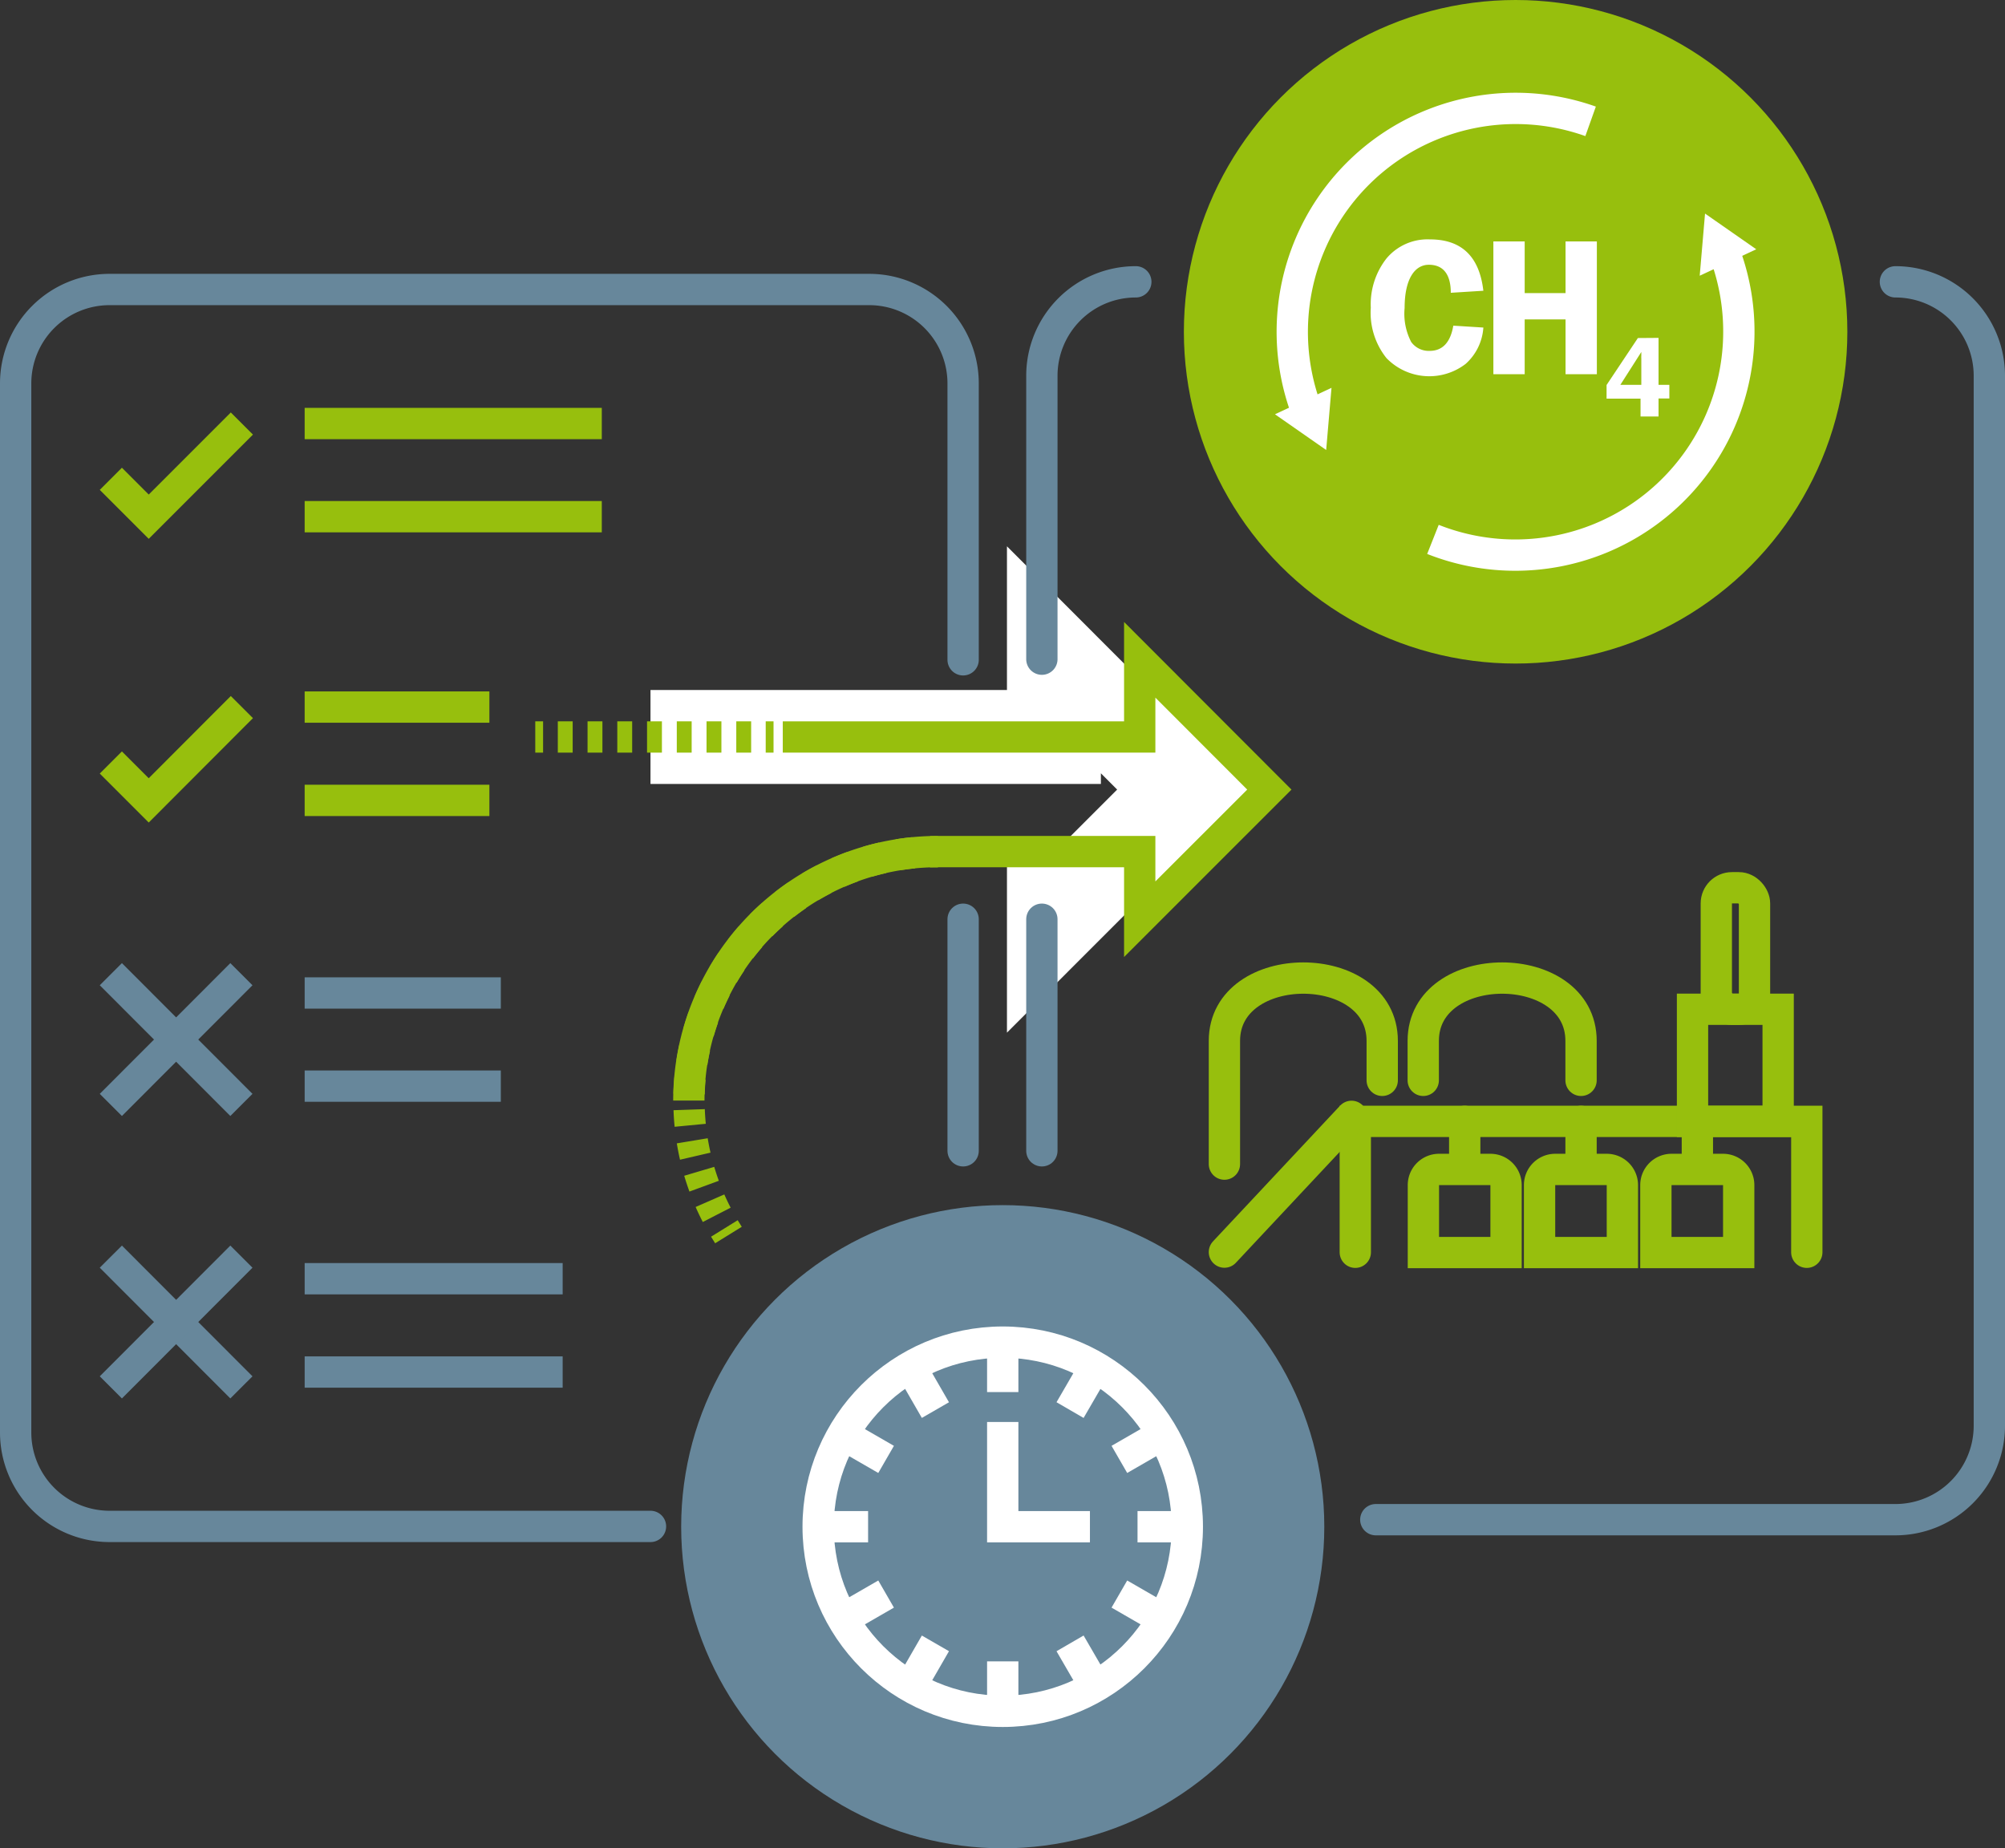 <?xml version="1.0" encoding="UTF-8"?>
<svg xmlns="http://www.w3.org/2000/svg" viewBox="0 0 128.07 118.05">
  <rect x="0" y="0" width="128.07" height="118.05" fill="#333333" stroke="none"/>
  <defs>
    <style>.cls-1{fill:#67879b;}.cls-11,.cls-2,.cls-3,.cls-4,.cls-5,.cls-6,.cls-7,.cls-8{fill:none;stroke-miterlimit:10;}.cls-11,.cls-2,.cls-3,.cls-6{stroke:#97bf0d;}.cls-2,.cls-8{stroke-linecap:round;}.cls-11,.cls-2,.cls-3,.cls-4,.cls-6,.cls-7,.cls-8{stroke-width:2px;}.cls-4,.cls-8{stroke:#67879b;}.cls-5,.cls-7{stroke:#fff;}.cls-5{stroke-width:6px;}.cls-6{stroke-dasharray:0.95 0.95;}.cls-9{fill:#97bf0d;}.cls-10{fill:#fff;}.cls-11{stroke-dasharray:1 1;}</style>
  </defs>
  <g id="Ebene_2" data-name="Ebene 2">
    <g id="Ebene_1-2" data-name="Ebene 1">
      <circle class="cls-1" cx="64.05" cy="97.51" r="20.54"></circle>
      <polyline class="cls-2" points="115.41 79.98 115.41 71.62 86.57 71.62 86.57 79.98"></polyline>
      <line class="cls-2" x1="93.56" y1="71.62" x2="93.56" y2="74.2"></line>
      <line class="cls-2" x1="100.99" y1="71.62" x2="100.99" y2="74.2"></line>
      <line class="cls-2" x1="108.42" y1="71.62" x2="108.42" y2="74.2"></line>
      <rect class="cls-2" x="108.11" y="64.46" width="5.47" height="7.16"></rect>
      <rect class="cls-2" x="109.63" y="56.7" width="2.44" height="7.76" rx="1"></rect>
      <path class="cls-2" d="M90.91,69V66.48c0-5.35,10.08-5.35,10.08,0V69"></path>
      <path class="cls-2" d="M78.21,74.35V66.48c0-5.35,10.08-5.35,10.08,0V69"></path>
      <line class="cls-2" x1="86.33" y1="71.3" x2="78.21" y2="79.97"></line>
      <path class="cls-2" d="M91.92,74.69H95.2a1,1,0,0,1,1,1V80a0,0,0,0,1,0,0H90.92a0,0,0,0,1,0,0V75.69A1,1,0,0,1,91.92,74.69Z"></path>
      <path class="cls-2" d="M99.34,74.69h3.29a1,1,0,0,1,1,1V80a0,0,0,0,1,0,0H98.34a0,0,0,0,1,0,0V75.69A1,1,0,0,1,99.34,74.69Z"></path>
      <path class="cls-2" d="M106.77,74.69h3.29a1,1,0,0,1,1,1V80a0,0,0,0,1,0,0h-5.29a0,0,0,0,1,0,0V75.69A1,1,0,0,1,106.77,74.69Z"></path>
      <polyline class="cls-3" points="7.08 30.58 9.5 33 15.45 27.05"></polyline>
      <polyline class="cls-3" points="7.08 48.7 9.5 51.12 15.45 45.16"></polyline>
      <line class="cls-4" x1="7.08" y1="62.22" x2="15.42" y2="70.57"></line>
      <line class="cls-4" x1="15.42" y1="62.22" x2="7.08" y2="70.57"></line>
      <line class="cls-4" x1="7.08" y1="80.26" x2="15.42" y2="88.61"></line>
      <line class="cls-4" x1="15.42" y1="80.26" x2="7.08" y2="88.61"></line>
      <line class="cls-3" x1="19.46" y1="27.05" x2="38.44" y2="27.05"></line>
      <line class="cls-3" x1="19.46" y1="33" x2="38.44" y2="33"></line>
      <line class="cls-3" x1="19.46" y1="45.16" x2="31.26" y2="45.16"></line>
      <line class="cls-3" x1="19.46" y1="51.12" x2="31.26" y2="51.12"></line>
      <line class="cls-4" x1="19.46" y1="63.42" x2="31.99" y2="63.42"></line>
      <line class="cls-4" x1="19.46" y1="69.37" x2="31.99" y2="69.37"></line>
      <line class="cls-4" x1="19.46" y1="81.67" x2="35.94" y2="81.67"></line>
      <line class="cls-4" x1="19.46" y1="87.63" x2="35.94" y2="87.63"></line>
      <polyline class="cls-5" points="67.32 54.39 67.32 58.71 75.6 50.43 67.32 42.14 67.32 47.07 41.55 47.07"></polyline>
      <path class="cls-3" d="M44,70.29a15.9,15.9,0,0,1,15.9-15.9h12.9v4.32l8.28-8.28-8.28-8.29v4.93H50"></path>
      <line class="cls-3" x1="34.19" y1="47.07" x2="34.69" y2="47.07"></line>
      <line class="cls-6" x1="35.63" y1="47.07" x2="48.44" y2="47.07"></line>
      <line class="cls-3" x1="48.91" y1="47.07" x2="49.41" y2="47.07"></line>
      <line class="cls-7" x1="64.05" y1="88.91" x2="64.05" y2="85.53"></line>
      <line class="cls-7" x1="59.75" y1="90.06" x2="58.06" y2="87.13"></line>
      <line class="cls-7" x1="56.6" y1="93.21" x2="53.67" y2="91.52"></line>
      <line class="cls-7" x1="59.75" y1="104.96" x2="58.06" y2="107.89"></line>
      <line class="cls-7" x1="64.05" y1="106.11" x2="64.05" y2="109.5"></line>
      <line class="cls-7" x1="68.35" y1="104.96" x2="70.05" y2="107.89"></line>
      <line class="cls-7" x1="71.5" y1="93.21" x2="74.43" y2="91.52"></line>
      <line class="cls-7" x1="68.35" y1="90.06" x2="70.05" y2="87.13"></line>
      <circle class="cls-7" cx="64.05" cy="97.51" r="11.79"></circle>
      <line class="cls-7" x1="55.45" y1="97.51" x2="52.07" y2="97.51"></line>
      <line class="cls-7" x1="56.6" y1="101.81" x2="53.67" y2="103.5"></line>
      <line class="cls-7" x1="71.5" y1="101.81" x2="74.43" y2="103.5"></line>
      <line class="cls-7" x1="72.66" y1="97.51" x2="76.04" y2="97.51"></line>
      <polyline class="cls-7" points="64.05 90.82 64.05 97.51 69.62 97.51"></polyline>
      <path class="cls-8" d="M61.52,73.5V58.71"></path>
      <path class="cls-8" d="M61.52,42.14V24.49a6,6,0,0,0-6-6H7a6,6,0,0,0-6,6v67a6,6,0,0,0,6,6H41.55"></path>
      <path class="cls-8" d="M72.55,18a6,6,0,0,0-6,6v18.1"></path>
      <path class="cls-8" d="M87.88,97.06h33.19a6,6,0,0,0,6-6V24a6,6,0,0,0-6-6"></path>
      <path class="cls-8" d="M66.55,58.71V73.5"></path>
      <circle class="cls-9" cx="96.81" cy="21.19" r="21.19"></circle>
      <path class="cls-10" d="M94.75,18.57l-2.08.13c0-1.19-.49-1.79-1.4-1.79s-1.55.92-1.55,2.76a3.91,3.91,0,0,0,.42,2.17,1.38,1.38,0,0,0,1.18.57c.82,0,1.33-.54,1.51-1.61l1.92.12a3.41,3.41,0,0,1-1.13,2.32,3.81,3.81,0,0,1-5.06-.37,4.64,4.64,0,0,1-1-3.22,4.74,4.74,0,0,1,1-3.14,3.42,3.42,0,0,1,2.78-1.22Q94.37,15.29,94.75,18.57Z"></path>
      <path class="cls-10" d="M102,15.42V23.9H100V20.4H97.39v3.5h-2V15.42h2v3.3H100v-3.3Z"></path>
      <path class="cls-10" d="M105.94,21.58v3h.69v.87h-.69V26.6h-1.15V25.46h-2.17v-.87l2-3Zm-2.44,3h1.34V22.92a1.93,1.93,0,0,1,0-.23v-.21Z"></path>
      <path class="cls-7" d="M110.18,16.21A14.28,14.28,0,0,1,91.53,34.45"></path>
      <polygon class="cls-10" points="108.57 17.61 108.91 13.64 112.18 15.92 108.57 17.61"></polygon>
      <path class="cls-7" d="M83.44,26.17A14.27,14.27,0,0,1,101.6,7.75"></path>
      <polygon class="cls-10" points="85.05 24.77 84.71 28.74 81.44 26.46 85.05 24.77"></polygon>
      <path class="cls-3" d="M46.53,78.88l-.26-.42"></path>
      <path class="cls-11" d="M45.78,77.59A15.91,15.91,0,0,1,58.91,54.42"></path>
      <path class="cls-3" d="M59.41,54.4h.5"></path>
    </g>
  </g>
</svg>
